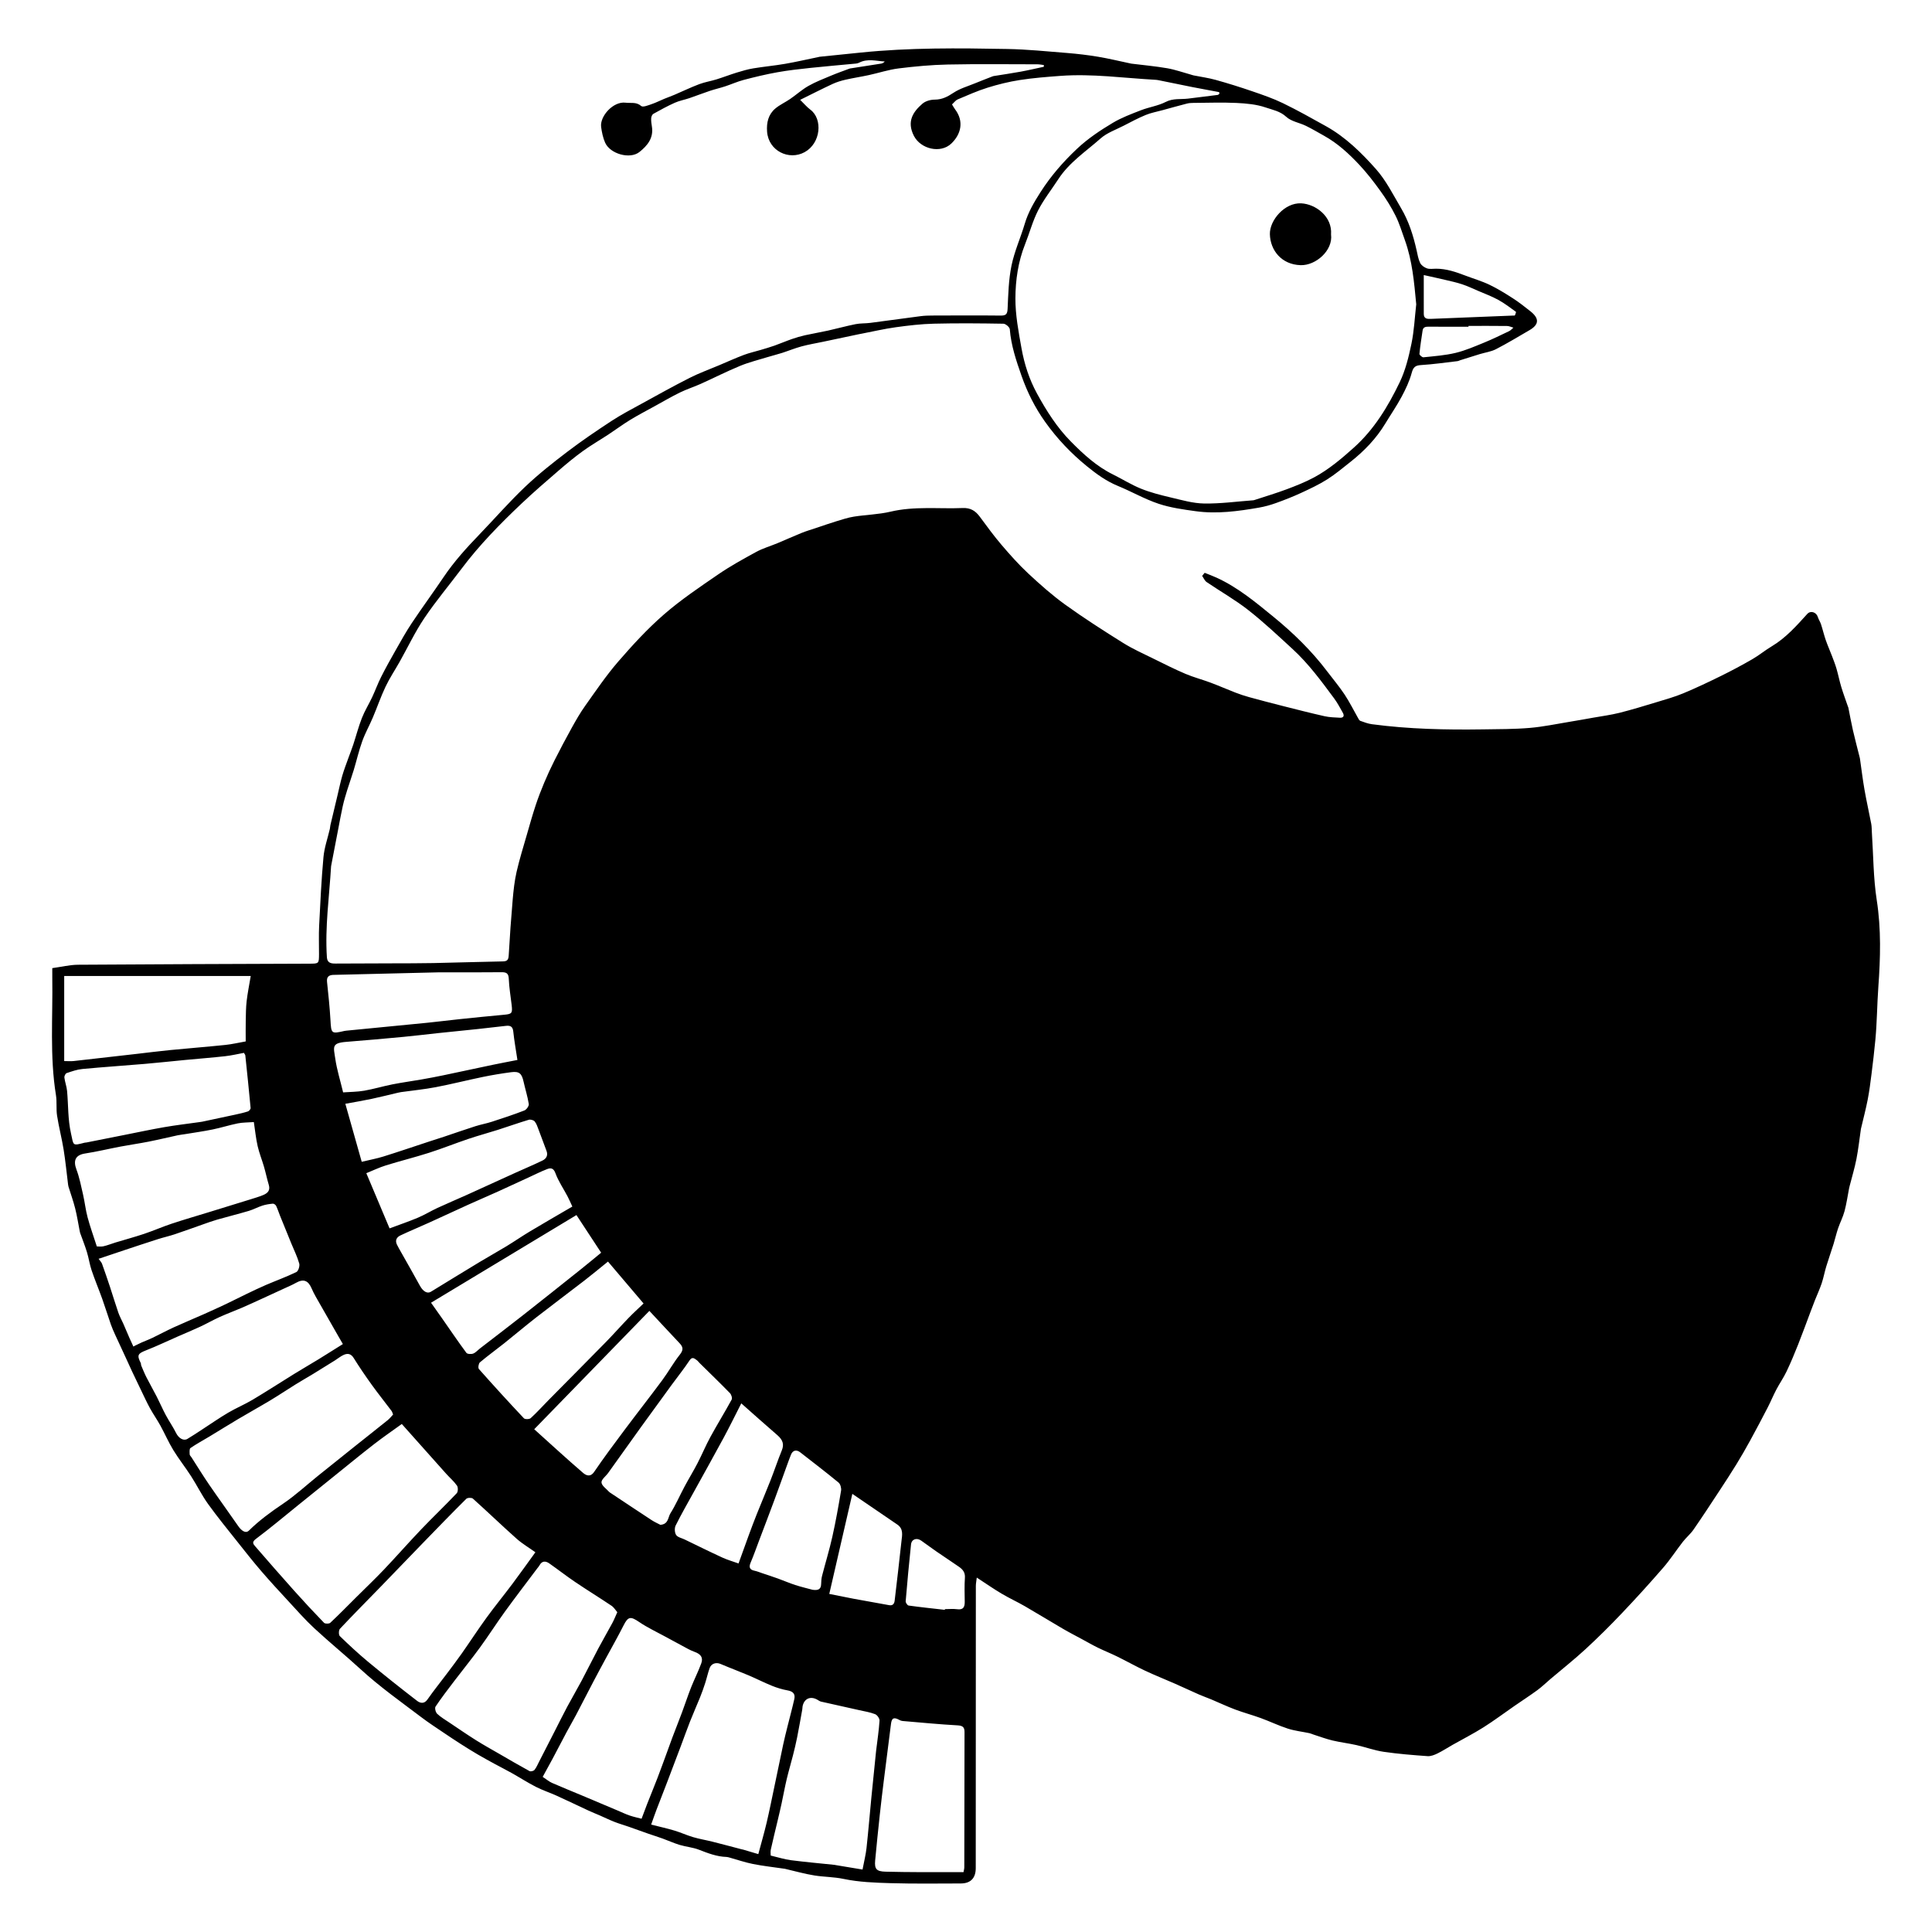 <?xml version="1.0" encoding="utf-8"?>
<!-- Generator: Adobe Illustrator 16.0.0, SVG Export Plug-In . SVG Version: 6.00 Build 0)  -->
<!DOCTYPE svg PUBLIC "-//W3C//DTD SVG 1.1//EN" "http://www.w3.org/Graphics/SVG/1.1/DTD/svg11.dtd">
<svg version="1.1" id="Layer_1" xmlns="http://www.w3.org/2000/svg" xmlns:xlink="http://www.w3.org/1999/xlink" x="0px" y="0px"
	 width="1000px" height="1000px" viewBox="0 0 1000 1000" enable-background="new 0 0 1000 1000" xml:space="preserve">
<g>
	<path fill-rule="evenodd" clip-rule="evenodd" d="M623.539,296.485c2.062,0.838,4.16,1.603,6.185,2.528
		c10.972,5.016,20.191,12.702,29.389,20.216c10.256,8.381,19.796,17.646,27.84,28.292c3.012,3.985,6.253,7.814,9.01,11.968
		c2.585,3.894,4.658,8.127,6.98,12.197c0.303,0.531,0.653,1.249,1.144,1.421c1.964,0.693,3.956,1.471,6.001,1.744
		c19.068,2.54,38.245,2.958,57.446,2.674c8.112-0.12,16.252-0.082,24.324-0.763c6.988-0.591,13.903-2.078,20.844-3.21
		c4-0.652,7.988-1.375,11.979-2.086c4.534-0.809,9.124-1.398,13.58-2.519c6.426-1.615,12.771-3.561,19.115-5.484
		c4.669-1.415,9.399-2.735,13.892-4.605c6.657-2.773,13.187-5.878,19.659-9.065c5.436-2.676,10.79-5.541,16.037-8.571
		c3.483-2.012,6.62-4.62,10.078-6.684c7.293-4.355,12.809-10.587,18.408-16.777c1.719-1.899,4.678-0.889,5.436,1.551
		c0.408,1.316,1.238,2.498,1.666,3.81c0.891,2.724,1.538,5.529,2.475,8.236c0.963,2.786,2.179,5.482,3.229,8.24
		c0.83,2.179,1.684,4.36,2.334,6.596c0.896,3.083,1.51,6.251,2.436,9.325c1.013,3.358,2.242,6.65,3.379,9.97
		c0.105,0.307,0.266,0.6,0.328,0.914c0.773,3.831,1.445,7.685,2.318,11.493c1.084,4.719,2.331,9.4,3.506,14.099
		c0.055,0.215,0.112,0.43,0.145,0.648c0.777,5.39,1.424,10.802,2.362,16.163c1.029,5.884,2.366,11.712,3.479,17.581
		c0.287,1.516,0.235,3.096,0.339,4.646c0.773,11.646,0.738,23.419,2.521,34.909c2.325,14.978,1.899,29.97,0.826,44.806
		c-0.661,9.149-0.688,18.332-1.544,27.46c-0.554,5.907-1.254,11.802-1.995,17.689c-0.56,4.448-1.124,8.908-1.982,13.305
		c-0.973,4.978-2.276,9.89-3.436,14.831c-0.025,0.108-0.058,0.215-0.074,0.324c-0.756,5.193-1.314,10.424-2.321,15.566
		c-0.921,4.704-2.326,9.313-3.516,13.965c-0.109,0.43-0.216,0.86-0.3,1.295c-0.765,3.922-1.316,7.9-2.35,11.75
		c-0.818,3.048-2.321,5.904-3.343,8.906c-0.904,2.657-1.504,5.416-2.344,8.097c-1.209,3.866-2.578,7.684-3.756,11.56
		c-0.876,2.884-1.41,5.877-2.366,8.731c-1.002,2.987-2.342,5.86-3.506,8.794c-0.792,1.995-1.543,4.006-2.301,6.014
		c-2.132,5.648-4.179,11.329-6.409,16.938c-1.864,4.685-3.801,9.351-5.972,13.897c-1.544,3.235-3.624,6.21-5.298,9.39
		c-1.594,3.029-2.889,6.216-4.462,9.258c-2.966,5.737-5.979,11.449-9.082,17.113c-2.271,4.147-4.63,8.253-7.104,12.283
		c-2.833,4.615-5.797,9.152-8.772,13.679c-4.439,6.751-8.857,13.519-13.458,20.159c-1.572,2.271-3.79,4.085-5.498,6.276
		c-3.46,4.437-6.521,9.206-10.199,13.447c-6.933,7.996-14.056,15.839-21.347,23.511c-6.068,6.387-12.33,12.613-18.807,18.585
		c-5.849,5.392-12.109,10.337-18.182,15.488c-2.266,1.922-4.399,4.02-6.789,5.771c-3.876,2.842-7.923,5.448-11.878,8.184
		c-5.34,3.693-10.538,7.607-16.024,11.067c-5.151,3.249-10.604,6.021-15.911,9.023c-2.623,1.484-5.15,3.155-7.853,4.473
		c-1.582,0.771-3.459,1.522-5.142,1.401c-7.58-0.544-15.177-1.143-22.69-2.242c-4.776-0.699-9.396-2.415-14.129-3.479
		c-4.108-0.924-8.315-1.417-12.409-2.391c-3.31-0.787-6.518-2.002-9.768-3.037c-0.728-0.232-1.426-0.586-2.167-0.742
		c-3.724-0.784-7.561-1.197-11.161-2.354c-4.736-1.521-9.252-3.72-13.935-5.43c-4.404-1.608-8.956-2.818-13.345-4.465
		c-4.182-1.569-8.229-3.494-12.351-5.225c-2.081-0.874-4.227-1.6-6.293-2.509c-4.216-1.853-8.382-3.82-12.598-5.675
		c-5.093-2.24-10.275-4.285-15.308-6.649c-4.872-2.291-9.575-4.939-14.406-7.317c-3.314-1.631-6.76-2.996-10.08-4.616
		c-2.752-1.344-5.41-2.882-8.106-4.341c-3.354-1.816-6.752-3.557-10.044-5.478c-6.572-3.834-13.049-7.835-19.638-11.639
		c-3.958-2.286-8.139-4.189-12.065-6.523c-4.182-2.485-8.182-5.274-12.841-8.31c-0.212,1.846-0.479,3.084-0.479,4.322
		c-0.032,48.69-0.041,97.381-0.052,146.07c-0.001,5.124-2.625,7.918-7.741,7.932c-12.116,0.03-24.24,0.195-36.347-0.156
		c-8.14-0.237-16.41-0.536-24.328-2.199c-5.049-1.061-10.051-0.989-15.013-1.775c-5.192-0.822-10.283-2.293-15.42-3.478
		c-0.215-0.05-0.44-0.054-0.66-0.085c-5.261-0.771-10.562-1.346-15.771-2.379c-4.1-0.813-8.084-2.197-12.122-3.317
		c-0.53-0.147-1.074-0.318-1.615-0.336c-5.034-0.157-9.599-1.93-14.226-3.731c-3.176-1.235-6.709-1.511-9.998-2.499
		c-2.996-0.901-5.865-2.223-8.815-3.289c-2.489-0.899-5.023-1.676-7.523-2.548c-3.343-1.168-6.666-2.393-10.009-3.56
		c-2.438-0.85-4.932-1.551-7.332-2.492c-2.611-1.023-5.141-2.258-7.713-3.382c-1.954-0.854-3.941-1.63-5.875-2.526
		c-5.479-2.539-10.913-5.176-16.413-7.668c-3.538-1.604-7.269-2.811-10.721-4.573c-4.251-2.171-8.28-4.772-12.446-7.115
		c-2.924-1.645-5.93-3.145-8.877-4.751c-2.951-1.606-5.903-3.215-8.801-4.913c-2.893-1.695-5.742-3.466-8.566-5.271
		c-3.086-1.973-6.144-3.993-9.175-6.048c-3.786-2.567-7.636-5.056-11.278-7.816c-10.686-8.095-21.645-15.835-31.562-24.925
		c-7.876-7.22-16.168-13.986-24.008-21.242c-4.746-4.393-9.029-9.291-13.43-14.046c-4.758-5.142-9.51-10.295-14.078-15.603
		c-4.156-4.831-8.109-9.842-12.069-14.839c-5.218-6.585-10.554-13.09-15.454-19.906c-3.244-4.514-5.699-9.587-8.717-14.275
		c-2.963-4.604-6.387-8.916-9.242-13.582c-2.484-4.061-4.379-8.478-6.68-12.657c-1.686-3.062-3.709-5.94-5.395-9.004
		c-1.627-2.957-3.027-6.039-4.5-9.079c-1.631-3.364-3.246-6.735-4.841-10.116c-1.067-2.264-2.075-4.554-3.125-6.825
		c-1.864-4.035-3.759-8.057-5.601-12.102c-0.785-1.725-1.561-3.463-2.183-5.251c-1.526-4.385-2.887-8.828-4.45-13.198
		c-1.774-4.959-3.825-9.822-5.51-14.81c-1.033-3.061-1.47-6.317-2.418-9.412c-1.025-3.353-2.337-6.617-3.515-9.924
		c-0.11-0.311-0.164-0.642-0.228-0.967c-0.768-3.911-1.369-7.863-2.344-11.722c-0.961-3.812-2.302-7.529-3.468-11.291
		c-0.099-0.316-0.151-0.649-0.192-0.978c-0.76-6.068-1.346-12.163-2.319-18.195c-0.948-5.88-2.481-11.666-3.392-17.551
		c-0.539-3.489-0.012-7.146-0.577-10.629c-3.274-20.166-1.577-40.468-1.899-60.713c-0.023-1.435-0.004-2.869-0.004-5.024
		c4.596-0.629,8.99-1.724,13.393-1.756c39.908-0.289,79.816-0.393,119.725-0.552c4.909-0.02,4.92-0.026,4.942-5.013
		c0.022-4.891-0.181-9.793,0.067-14.672c0.598-11.826,1.158-23.664,2.235-35.451c0.451-4.936,2.177-9.753,3.306-14.629
		c0.148-0.645,0.143-1.326,0.294-1.971c1.217-5.162,2.452-10.32,3.687-15.479c0.804-3.36,1.494-6.754,2.453-10.069
		c0.892-3.076,2.059-6.072,3.132-9.093c0.829-2.334,1.77-4.63,2.544-6.983c1.51-4.583,2.711-9.284,4.47-13.767
		c1.464-3.73,3.618-7.183,5.331-10.822c1.615-3.436,2.9-7.033,4.607-10.419c2.356-4.672,4.906-9.251,7.496-13.799
		c2.714-4.769,5.373-9.589,8.414-14.146c5.377-8.056,11.121-15.867,16.535-23.898c5.396-8.003,11.842-15.082,18.507-22.005
		c7.87-8.176,15.35-16.755,23.562-24.567c6.861-6.527,14.35-12.442,21.898-18.186c7.398-5.63,15.117-10.862,22.898-15.959
		c4.979-3.261,10.289-6.028,15.518-8.897c8.254-4.531,16.482-9.122,24.882-13.373c4.934-2.497,10.174-4.389,15.278-6.548
		c4.249-1.796,8.457-3.704,12.77-5.336c2.826-1.069,5.811-1.718,8.715-2.585c2.385-0.712,4.782-1.395,7.126-2.226
		c3.038-1.078,6.003-2.362,9.046-3.42c2.237-0.778,4.525-1.45,6.836-1.966c3.925-0.876,7.9-1.522,11.826-2.395
		c4.771-1.061,9.488-2.381,14.279-3.338c2.475-0.494,5.07-0.334,7.587-0.659c8.71-1.124,17.407-2.36,26.118-3.483
		c1.978-0.255,3.989-0.314,5.986-0.321c11.783-0.037,23.566-0.108,35.349,0.018c2.692,0.028,3.529-0.612,3.66-3.473
		c0.344-7.496,0.516-15.106,2.021-22.412c1.521-7.388,4.723-14.416,6.88-21.692c1.772-5.978,4.846-11.18,8.17-16.374
		c5.311-8.293,11.664-15.593,18.819-22.339c5.624-5.302,11.98-9.525,18.513-13.436c4.569-2.736,9.679-4.631,14.675-6.572
		c4.177-1.623,8.809-2.247,12.745-4.272c3.854-1.982,7.719-1.266,11.581-1.727c5.13-0.614,10.258-1.246,15.38-1.917
		c0.341-0.044,0.631-0.488,0.902-0.712c-0.135-0.373-0.178-0.733-0.286-0.754c-4.588-0.879-9.191-1.688-13.774-2.591
		c-5.846-1.15-11.677-2.377-17.517-3.561c-0.542-0.11-1.098-0.178-1.65-0.208c-16.351-0.899-32.648-3.237-49.077-2.027
		c-7.031,0.518-14.084,1.069-21.044,2.147c-5.655,0.876-11.276,2.265-16.744,3.97c-5.27,1.644-10.348,3.925-15.449,6.072
		c-1.009,0.424-1.739,1.507-2.919,2.577c0.45,0.731,0.929,1.68,1.561,2.512c4.771,6.269,3.09,12.968-1.927,17.756
		c-5.539,5.29-15.832,2.895-19.369-4.003c-3.812-7.432-0.417-12.459,4.453-16.655c1.572-1.355,4.182-2.077,6.319-2.081
		c3.833-0.007,6.674-1.521,9.774-3.575c3.339-2.211,7.395-3.35,11.159-4.903c2.922-1.205,5.879-2.327,8.821-3.484
		c0.203-0.08,0.405-0.179,0.618-0.214c4.716-0.764,9.448-1.441,14.146-2.302c4.016-0.736,7.994-1.681,11.988-2.534
		c-0.009-0.299-0.018-0.598-0.026-0.897c-1.111-0.13-2.223-0.373-3.334-0.374c-15.451-0.012-30.907-0.212-46.353,0.109
		c-8.489,0.176-16.995,0.968-25.429,2.011c-5.209,0.645-10.283,2.343-15.441,3.462c-4.021,0.872-8.102,1.481-12.111,2.398
		c-2.281,0.522-4.572,1.218-6.688,2.202c-5.404,2.513-10.712,5.231-16.758,8.211c2.061,2.008,3.507,3.765,5.279,5.082
		c6.488,4.823,5.49,17.379-2.999,22.013c-8.079,4.411-18.657-0.664-19.403-10.615c-0.348-4.659,0.625-8.905,4.252-11.976
		c2.314-1.96,5.197-3.232,7.721-4.968c3.191-2.195,6.103-4.851,9.451-6.75c3.721-2.109,7.769-3.661,11.729-5.324
		c3.13-1.314,6.341-2.433,9.521-3.625c0.307-0.115,0.65-0.136,0.979-0.187c5.139-0.798,10.279-1.58,15.412-2.409
		c0.659-0.106,1.277-0.458,1.846-1.089c-4.449-0.25-8.883-1.61-13.193,0.581c-0.482,0.246-1.035,0.432-1.572,0.483
		c-7.88,0.757-15.771,1.409-23.643,2.248c-5.758,0.613-11.528,1.249-17.223,2.27c-5.826,1.045-11.6,2.439-17.33,3.938
		c-3.283,0.858-6.414,2.286-9.651,3.347c-2.634,0.864-5.351,1.479-7.98,2.356c-3.53,1.178-6.995,2.547-10.52,3.746
		c-2.506,0.853-5.172,1.314-7.57,2.39c-3.794,1.7-7.458,3.704-11.089,5.737c-0.622,0.349-1.084,1.468-1.127,2.258
		c-0.078,1.425,0.133,2.885,0.369,4.306c0.986,5.955-2.381,9.96-6.481,13.206c-4.902,3.881-15.161,0.97-17.735-4.874
		c-1.109-2.519-1.688-5.351-2.057-8.101c-0.743-5.539,6.257-13.382,12.65-12.569c2.731,0.348,5.529-0.525,8.107,1.729
		c0.854,0.748,3.557-0.366,5.307-0.953c2.26-0.759,4.402-1.864,6.612-2.779c1.762-0.729,3.569-1.352,5.322-2.101
		c4.259-1.821,8.44-3.843,12.769-5.48c2.881-1.09,5.988-1.566,8.943-2.481c3.543-1.098,7.007-2.452,10.553-3.54
		c2.791-0.856,5.621-1.683,8.493-2.159c5.46-0.905,10.989-1.402,16.442-2.343c5.667-0.978,11.277-2.28,16.913-3.442
		c0.323-0.066,0.639-0.183,0.964-0.216c7.109-0.731,14.219-1.451,21.327-2.179c25.214-2.583,50.508-2.321,75.788-1.852
		c10.366,0.192,20.722,1.239,31.068,2.075c5.351,0.433,10.7,1.065,15.993,1.951c5.556,0.93,11.044,2.271,16.562,3.432
		c0.217,0.046,0.433,0.105,0.652,0.132c6.173,0.77,12.384,1.32,18.507,2.378c4.1,0.708,8.075,2.136,12.105,3.246
		c0.529,0.146,1.045,0.354,1.58,0.462c3.83,0.771,7.729,1.287,11.481,2.334c6.354,1.774,12.663,3.743,18.902,5.887
		c5.375,1.846,10.796,3.703,15.894,6.177c7.563,3.671,14.908,7.806,22.258,11.901c10.124,5.64,18.352,13.729,25.89,22.234
		c5.253,5.925,8.902,13.316,12.983,20.221c3.986,6.743,6.317,14.17,8.027,21.795c0.497,2.217,0.854,4.544,1.839,6.544
		c0.605,1.231,2.15,2.305,3.508,2.778c1.396,0.487,3.076,0.187,4.633,0.179c5.437-0.027,10.444,1.731,15.429,3.63
		c4.104,1.564,8.36,2.794,12.306,4.684c4.197,2.01,8.194,4.485,12.114,7.012c3.159,2.036,6.131,4.377,9.08,6.716
		c4.69,3.721,4.512,6.872-0.499,9.782c-5.742,3.335-11.428,6.787-17.323,9.826c-2.556,1.316-5.584,1.702-8.385,2.555
		c-3.41,1.039-6.809,2.122-10.21,3.192c-0.423,0.133-0.823,0.389-1.253,0.439c-6.32,0.729-12.63,1.658-18.973,2.043
		c-3.001,0.182-4.013,1.121-4.81,4.056c-1.154,4.257-3.096,8.37-5.191,12.282c-2.57,4.796-5.676,9.304-8.497,13.968
		c-4.665,7.715-10.807,14.092-17.823,19.656c-4.014,3.183-7.961,6.51-12.277,9.234c-4.266,2.693-8.89,4.859-13.482,6.981
		c-4.204,1.942-8.532,3.641-12.893,5.208c-2.875,1.033-5.861,1.874-8.869,2.397c-10.827,1.882-21.732,3.366-32.72,1.859
		c-6.513-0.893-13.15-1.808-19.34-3.883c-7.206-2.417-13.906-6.301-20.97-9.199c-5.985-2.457-11.038-6.117-16.016-10.164
		c-8.299-6.747-15.513-14.35-21.721-23.081c-5.247-7.379-9.181-15.273-12.163-23.771c-2.758-7.862-5.403-15.694-6.067-24.098
		c-0.085-1.075-2.143-2.833-3.311-2.853c-12.001-0.201-24.012-0.314-36.009-0.014c-6.609,0.166-13.229,0.944-19.787,1.855
		c-5.939,0.825-11.803,2.207-17.699,3.343c-0.437,0.084-0.875,0.156-1.31,0.248c-6.175,1.304-12.349,2.61-18.523,3.913
		c-3.726,0.786-7.495,1.405-11.164,2.399c-3.425,0.927-6.726,2.297-10.11,3.383c-2.477,0.793-5.014,1.397-7.499,2.163
		c-4.751,1.461-9.618,2.655-14.196,4.544c-6.904,2.849-13.578,6.252-20.396,9.314c-3.536,1.588-7.265,2.763-10.74,4.465
		c-4.402,2.154-8.644,4.64-12.941,7.007c-4.284,2.36-8.634,4.619-12.805,7.167c-3.883,2.372-7.541,5.104-11.347,7.606
		c-4.357,2.864-8.897,5.468-13.118,8.517c-4.288,3.098-8.377,6.49-12.385,9.949c-6.544,5.649-13.106,11.293-19.381,17.234
		c-11.115,10.523-21.829,21.437-31.05,33.722c-6.411,8.543-13.31,16.749-19.27,25.592c-4.798,7.118-8.494,14.977-12.716,22.486
		c-2.434,4.327-5.215,8.48-7.34,12.95c-2.484,5.223-4.357,10.732-6.621,16.063c-1.742,4.104-3.955,8.026-5.455,12.209
		c-1.754,4.887-2.912,9.983-4.42,14.961c-1.057,3.495-2.312,6.929-3.392,10.417c-0.833,2.692-1.644,5.402-2.261,8.148
		c-0.862,3.836-1.542,7.711-2.289,11.572c-1.203,6.221-2.396,12.444-3.594,18.667c-0.062,0.325-0.156,0.649-0.176,0.978
		c-0.921,15.699-3.202,31.336-2.162,47.126c0.191,2.897,2.164,3.211,4.451,3.199c9.782-0.049,19.564-0.067,29.348-0.109
		c7.114-0.031,14.23,0,21.344-0.144c11.979-0.241,23.955-0.652,35.936-0.863c2.371-0.041,2.904-0.938,3.031-3.17
		c0.549-9.61,1.223-19.217,2.057-28.807c0.418-4.818,0.941-9.676,2.015-14.38c1.489-6.532,3.511-12.946,5.36-19.394
		c1.438-5.008,2.854-10.026,4.484-14.972c1.309-3.97,2.817-7.882,4.436-11.736c1.643-3.909,3.417-7.772,5.332-11.554
		c2.877-5.677,5.839-11.314,8.932-16.876c2.172-3.908,4.402-7.82,6.994-11.454c5.504-7.722,10.832-15.633,17.022-22.783
		c7.416-8.566,15.149-17.002,23.68-24.42c8.767-7.622,18.504-14.174,28.114-20.76c6.293-4.314,13.021-8.029,19.738-11.673
		c3.471-1.883,7.358-2.991,11.027-4.519c4.168-1.735,8.275-3.617,12.463-5.3c2.503-1.007,5.108-1.761,7.671-2.619
		c3.396-1.137,6.774-2.332,10.2-3.374c3.02-0.919,6.053-1.935,9.155-2.424c6.29-0.99,12.761-1.106,18.926-2.563
		c12.411-2.935,24.931-1.377,37.397-1.889c4.047-0.166,6.597,1.464,8.836,4.499c3.635,4.924,7.245,9.886,11.214,14.535
		c4.388,5.142,8.904,10.23,13.842,14.83c6.123,5.705,12.431,11.311,19.211,16.191c9.718,6.995,19.827,13.469,29.987,19.819
		c5.019,3.136,10.493,5.556,15.816,8.189c5.423,2.682,10.835,5.408,16.396,7.772c4.184,1.778,8.632,2.922,12.898,4.517
		c4.337,1.62,8.576,3.496,12.896,5.162c2.325,0.897,4.699,1.697,7.102,2.357c5.782,1.588,11.583,3.108,17.396,4.579
		c7.21,1.826,14.417,3.672,21.672,5.304c2.58,0.58,5.291,0.639,7.951,0.787c1.931,0.108,2.393-1.012,1.519-2.57
		c-1.423-2.536-2.79-5.136-4.515-7.461c-6.618-8.921-13.2-17.906-21.422-25.457c-7.525-6.912-14.981-13.954-23.01-20.247
		c-6.797-5.328-14.4-9.621-21.561-14.5c-1.019-0.694-1.549-2.106-2.306-3.187C622.673,297.547,623.105,297.016,623.539,296.485z
		 M733.041,157.517c-1.07-11.397-2.03-22.54-5.864-33.189c-1.53-4.248-2.823-8.627-4.826-12.646
		c-2.201-4.419-4.86-8.661-7.747-12.673c-3.455-4.801-7.096-9.527-11.139-13.831c-5.372-5.717-11.17-11.045-18.121-14.901
		c-3.13-1.736-6.204-3.587-9.419-5.149c-3.37-1.638-7.558-2.257-10.154-4.657c-3.19-2.95-7.098-3.618-10.652-4.839
		c-4.756-1.634-10.031-2.107-15.118-2.348c-7.428-0.352-14.885-0.068-22.33-0.021c-1.103,0.007-2.238,0.071-3.298,0.344
		c-4.268,1.1-8.513,2.288-12.764,3.453c-2.885,0.791-5.877,1.327-8.621,2.46c-3.888,1.606-7.622,3.601-11.366,5.536
		c-4.061,2.098-8.638,3.665-11.968,6.616c-7.578,6.719-16.244,12.379-21.903,21.114c-3.479,5.369-7.521,10.438-10.417,16.1
		c-2.831,5.537-4.431,11.694-6.747,17.508c-3.593,9.019-4.976,18.571-5.013,28.047c-0.034,8.601,1.62,17.269,3.148,25.797
		c1.462,8.161,3.962,16.003,8.018,23.44c4.894,8.974,10.347,17.558,17.459,24.77c6.472,6.563,13.343,12.916,21.811,17.097
		c4.89,2.416,9.547,5.371,14.585,7.4c4.908,1.978,10.115,3.3,15.285,4.515c5.735,1.349,11.562,3.065,17.373,3.157
		c8.468,0.132,16.955-1.042,25.434-1.671c0.327-0.024,0.65-0.148,0.967-0.251c5.438-1.792,10.937-3.425,16.294-5.433
		c4.797-1.797,9.605-3.697,14.111-6.108c7.657-4.096,14.269-9.713,20.715-15.488c10.499-9.404,17.652-21.277,23.67-33.733
		c2.996-6.204,4.692-13.168,6.106-19.969C731.954,171.202,732.27,164.215,733.041,157.517z M319.514,834.473
		c-0.872-0.997-1.717-2.478-2.984-3.329c-6.203-4.171-12.58-8.083-18.775-12.265c-4.577-3.09-8.934-6.503-13.458-9.672
		c-1.934-1.354-3.796-1.356-5.083,1.055c-0.303,0.569-0.773,1.049-1.166,1.571c-5.559,7.415-11.207,14.764-16.646,22.266
		c-4.436,6.118-8.498,12.507-12.949,18.613c-4.307,5.911-8.926,11.594-13.354,17.417c-3.302,4.341-6.632,8.67-9.659,13.199
		c-0.51,0.766,0.035,2.974,0.834,3.727c1.902,1.792,4.229,3.142,6.421,4.614c4.569,3.068,9.105,6.191,13.765,9.12
		c3.966,2.493,8.079,4.755,12.137,7.103c5.143,2.977,10.266,5.991,15.484,8.83c0.603,0.328,2.127-0.063,2.582-0.634
		c1.026-1.283,1.67-2.877,2.433-4.362c2.679-5.212,5.347-10.431,8.015-15.648c2.166-4.236,4.266-8.509,6.508-12.705
		c2.393-4.479,4.984-8.854,7.368-13.338c2.943-5.537,5.708-11.168,8.648-16.705c2.373-4.469,4.925-8.842,7.33-13.293
		C317.814,838.457,318.469,836.771,319.514,834.473z M207.971,737.057c-4.836,3.5-9.698,6.824-14.342,10.429
		c-6.887,5.345-13.621,10.884-20.412,16.349c-6.235,5.017-12.461,10.046-18.691,15.069c-7.34,5.919-14.557,12.003-22.097,17.656
		c-2.245,1.683-1.323,2.678-0.259,3.903c6.684,7.703,13.383,15.396,20.184,22.995c5.014,5.603,10.139,11.11,15.373,16.507
		c0.544,0.562,2.615,0.564,3.21,0.007c4.558-4.271,8.923-8.746,13.353-13.152c4.812-4.786,9.742-9.459,14.416-14.376
		c6.504-6.839,12.723-13.949,19.241-20.773c6.058-6.343,12.415-12.398,18.45-18.762c0.708-0.746,0.77-3.034,0.15-3.926
		c-1.574-2.261-3.748-4.096-5.604-6.169C223.34,754.319,215.766,745.802,207.971,737.057z M277.119,803.445
		c-3.253-2.32-6.756-4.378-9.734-7.027c-7.641-6.801-15.006-13.907-22.619-20.739c-0.64-0.574-2.799-0.507-3.416,0.105
		c-7.52,7.473-14.897,15.087-22.281,22.696c-7.347,7.57-14.642,15.191-21.99,22.762c-7.052,7.266-14.195,14.444-21.13,21.82
		c-0.667,0.71-0.712,3.143-0.067,3.767c4.779,4.631,9.663,9.178,14.787,13.423c8.277,6.859,16.7,13.55,25.22,20.106
		c1.511,1.163,3.646,1.758,5.357-0.696c3.129-4.486,6.573-8.751,9.859-13.129c2.632-3.507,5.298-6.991,7.817-10.576
		c4.332-6.166,8.438-12.492,12.866-18.584c4.317-5.939,8.979-11.63,13.386-17.508C269.111,814.61,272.906,809.248,277.119,803.445z
		 M280.894,919.704c2.163,1.42,3.403,2.499,4.841,3.129c5.184,2.271,10.438,4.379,15.656,6.57c6.154,2.585,12.3,5.192,18.45,7.788
		c2.041,0.861,4.045,1.835,6.139,2.542c2.134,0.722,4.357,1.179,6.097,1.635c1.211-3.212,2.053-5.532,2.958-7.829
		c1.728-4.386,3.536-8.741,5.226-13.143c1.7-4.423,3.303-8.884,4.939-13.331c0.93-2.529,1.811-5.077,2.766-7.597
		c1.68-4.437,3.437-8.844,5.094-13.288c1.579-4.233,2.972-8.537,4.631-12.737c1.654-4.185,3.711-8.213,5.262-12.432
		c1.139-3.1-0.252-4.878-3.49-6.027c-2.236-0.794-4.312-2.056-6.426-3.171c-2.982-1.571-5.94-3.188-8.896-4.809
		c-4.434-2.431-9.066-4.571-13.227-7.406c-4.548-3.1-5.804-2.966-8.192,1.779c-2.825,5.614-5.954,11.075-8.94,16.609
		c-2.214,4.104-4.439,8.202-6.605,12.331c-3.025,5.769-5.973,11.576-9.008,17.341c-1.584,3.009-3.314,5.94-4.918,8.941
		c-2.467,4.617-4.861,9.273-7.324,13.894C284.259,913.619,282.531,916.711,280.894,919.704z M203.469,732.15
		c-0.366-0.864-0.488-1.44-0.81-1.865c-3.421-4.536-6.975-8.978-10.291-13.588c-3.25-4.518-6.39-9.127-9.335-13.848
		c-1.373-2.203-3.086-2.454-5.059-1.601c-1.632,0.706-3.039,1.921-4.568,2.876c-3.767,2.351-7.533,4.703-11.324,7.015
		c-2.959,1.805-5.984,3.505-8.93,5.333c-4.396,2.73-8.698,5.618-13.133,8.284c-5.535,3.327-11.19,6.453-16.746,9.747
		c-4.941,2.93-9.809,5.985-14.727,8.953c-3.329,2.01-6.771,3.85-9.968,6.047c-0.614,0.422-0.446,2.162-0.399,3.284
		c0.021,0.528,0.613,1.033,0.945,1.548c3.062,4.755,6.018,9.583,9.214,14.246c4.903,7.154,10.021,14.162,14.95,21.3
		c1.868,2.705,4.012,3.862,5.489,2.404c5.393-5.321,11.431-9.732,17.724-13.964c6.39-4.299,12.095-9.612,18.118-14.459
		c6.491-5.223,12.997-10.429,19.51-15.625c5.518-4.402,11.072-8.757,16.564-13.188C201.748,734.199,202.587,733.084,203.469,732.15z
		 M392.502,959.688c1.635-6.126,3.105-11.153,4.304-16.243c1.452-6.17,2.688-12.391,3.993-18.593
		c1.535-7.296,3.018-14.603,4.578-21.893c0.662-3.099,1.441-6.172,2.204-9.248c1.179-4.758,2.479-9.487,3.552-14.269
		c0.605-2.697-0.729-4.004-3.479-4.494c-2.744-0.489-5.471-1.325-8.061-2.369c-4.105-1.657-8.057-3.694-12.135-5.424
		c-4.804-2.037-9.703-3.848-14.5-5.896c-2.305-0.984-4.818-0.239-5.682,2.208c-0.898,2.544-1.469,5.201-2.299,7.771
		c-0.797,2.47-1.671,4.92-2.64,7.327c-1.676,4.167-3.519,8.267-5.166,12.443c-1.707,4.33-3.25,8.724-4.892,13.079
		c-2.35,6.232-4.709,12.462-7.088,18.684c-1.779,4.649-3.618,9.275-5.387,13.929c-0.971,2.554-1.852,5.142-2.77,7.706
		c4.554,1.154,8.354,1.984,12.07,3.101c3.266,0.981,6.392,2.436,9.662,3.396c3.287,0.965,6.69,1.521,10.017,2.357
		c5.003,1.257,9.983,2.601,14.975,3.904c0.319,0.083,0.651,0.119,0.968,0.213C387.266,958.128,389.801,958.885,392.502,959.688z
		 M177.476,695.682c-0.642-1.102-1.441-2.459-2.224-3.825c-3.152-5.502-6.32-10.996-9.439-16.518
		c-1.582-2.8-3.286-5.561-4.549-8.506c-1.745-4.072-4.195-5.024-8.043-2.85c-1.93,1.092-3.995,1.948-6.012,2.883
		c-4.006,1.856-8.016,3.705-12.033,5.537c-3.404,1.554-6.801,3.127-10.24,4.604c-3.729,1.602-7.547,2.998-11.24,4.673
		c-3.449,1.564-6.747,3.459-10.182,5.058c-3.795,1.768-7.672,3.355-11.507,5.037c-5.472,2.399-10.868,4.987-16.425,7.166
		c-4.279,1.679-4.791,2.48-2.73,6.562c0.189,0.377,0.075,0.9,0.242,1.296c0.854,2.013,1.664,4.05,2.655,5.994
		c1.733,3.402,3.636,6.719,5.376,10.117c1.615,3.155,3.016,6.423,4.686,9.547c1.682,3.144,3.752,6.087,5.331,9.276
		c1.312,2.648,3.813,4.25,5.862,3.039c2.564-1.516,5.034-3.195,7.537-4.817c4.509-2.923,8.921-6.009,13.545-8.737
		c4.117-2.43,8.58-4.277,12.687-6.725c7.272-4.334,14.373-8.954,21.577-13.403c4.086-2.524,8.253-4.917,12.35-7.425
		C168.688,701.224,172.633,698.712,177.476,695.682z M69.043,696.977c0.312-0.173,0.625-0.346,0.938-0.519
		c1.115-0.536,2.217-1.104,3.349-1.601c1.847-0.812,3.749-1.505,5.565-2.378c3.725-1.791,7.363-3.767,11.12-5.485
		c5.06-2.316,10.21-4.434,15.298-6.691c3.93-1.743,7.842-3.53,11.727-5.369c3.542-1.678,7.024-3.479,10.558-5.175
		c3.317-1.592,6.632-3.202,10.012-4.651c5.261-2.254,10.662-4.203,15.796-6.707c1.021-0.499,1.843-3.122,1.48-4.405
		c-0.995-3.535-2.674-6.878-4.071-10.3c-1.966-4.812-3.931-9.625-5.877-14.445c-0.683-1.692-1.218-3.452-2.011-5.09
		c-0.266-0.551-1.152-1.195-1.697-1.146c-1.838,0.168-3.707,0.456-5.46,1.019c-2.368,0.762-4.585,2.008-6.965,2.714
		c-5.429,1.607-10.929,2.969-16.374,4.521c-2.488,0.709-4.922,1.611-7.366,2.465c-4.874,1.7-9.718,3.488-14.614,5.121
		c-2.891,0.963-5.88,1.621-8.783,2.548c-5.859,1.869-11.693,3.819-17.531,5.755c-4.282,1.42-8.554,2.871-13.11,4.402
		c0.832,1.172,1.497,1.789,1.771,2.548c1.431,3.963,2.796,7.949,4.119,11.949c1.472,4.449,2.804,8.945,4.336,13.372
		c0.677,1.955,1.722,3.781,2.56,5.684c1.1,2.5,2.145,5.023,3.239,7.526C67.688,694.097,68.377,695.531,69.043,696.977z
		 M50.111,645.135c0.68,0,2.099,0.235,3.402-0.054c2.097-0.466,4.107-1.309,6.172-1.935c4.971-1.508,9.993-2.856,14.915-4.508
		c4.794-1.607,9.44-3.656,14.239-5.25c6.439-2.139,12.963-4.024,19.449-6.021c7.133-2.196,14.268-4.383,21.393-6.599
		c2.17-0.675,4.357-1.322,6.457-2.179c2.273-0.93,3.877-2.328,3.004-5.238c-0.931-3.102-1.578-6.288-2.483-9.398
		c-1.05-3.608-2.485-7.121-3.313-10.775c-0.901-3.979-1.299-8.071-1.96-12.396c-3.237,0.239-5.812,0.172-8.272,0.669
		c-4.373,0.883-8.646,2.254-13.018,3.151c-4.717,0.967-9.496,1.629-14.249,2.416c-1.313,0.217-2.644,0.34-3.942,0.618
		c-5.002,1.077-9.978,2.287-14.996,3.278c-4.838,0.956-9.729,1.642-14.575,2.559c-6.096,1.152-12.138,2.629-18.263,3.569
		c-4.878,0.748-6.307,3.474-4.525,8.235c1.569,4.192,2.445,8.66,3.446,13.046c0.892,3.905,1.312,7.928,2.348,11.788
		C46.634,634.938,48.346,639.649,50.111,645.135z M129.779,505.182c-32.877,0-64.692,0-96.55,0c0,14.849,0,29.337,0,44.026
		c1.89,0,3.44,0.144,4.957-0.023c10.855-1.195,21.704-2.452,32.554-3.693c5.699-0.652,11.391-1.392,17.1-1.951
		c9.577-0.938,19.173-1.688,28.744-2.677c3.477-0.359,6.906-1.175,10.596-1.824c0-3.727-0.057-7.156,0.016-10.584
		c0.072-3.438,0.076-6.895,0.471-10.301C128.156,513.929,129.018,509.747,129.779,505.182z M446.448,967.672
		c0.843-4.465,1.694-7.784,2.062-11.157c0.947-8.678,1.657-17.382,2.505-26.071c0.772-7.917,1.601-15.829,2.405-23.743
		c0.034-0.331,0.076-0.662,0.116-0.992c0.61-5.035,1.378-10.061,1.708-15.114c0.07-1.098-1.19-2.905-2.258-3.329
		c-2.583-1.023-5.406-1.454-8.145-2.07c-6.623-1.488-13.256-2.929-19.871-4.442c-0.709-0.162-1.341-0.669-1.998-1.032
		c-3.529-1.959-6.74-0.515-7.549,3.417c-0.111,0.54-0.066,1.111-0.165,1.655c-0.878,4.86-1.72,9.728-2.682,14.571
		c-0.616,3.108-1.369,6.193-2.149,9.267c-1.045,4.113-2.266,8.183-3.244,12.312c-0.984,4.158-1.736,8.37-2.639,12.548
		c-0.646,2.991-1.359,5.968-2.062,8.946c-1.178,4.981-2.418,9.949-3.523,14.947c-0.244,1.105-0.035,2.312-0.035,3.057
		c3.883,0.91,7.133,1.963,10.465,2.393c7.49,0.967,15.02,1.624,22.532,2.412c0.329,0.035,0.652,0.123,0.979,0.178
		C437.4,966.17,441.9,966.917,446.448,967.672z M498.715,969.026c0.168-0.997,0.403-1.748,0.405-2.499
		c0.05-23.339,0.07-46.678,0.114-70.016c0.006-2.415-0.817-3.316-3.516-3.465c-9.558-0.527-19.094-1.464-28.635-2.272
		c-0.523-0.044-1.066-0.259-1.531-0.516c-2.871-1.588-3.986-1.083-4.38,2.021c-1.249,9.848-2.517,19.692-3.742,29.542
		c-0.708,5.695-1.396,11.396-2.009,17.102c-0.863,8.022-1.703,16.049-2.444,24.083c-0.409,4.435,0.724,5.646,5.35,5.77
		c6.11,0.163,12.224,0.21,18.335,0.242C483.982,969.057,491.303,969.026,498.715,969.026z M126.25,544.956
		c-3.029,0.556-6.307,1.353-9.631,1.724c-6.805,0.762-13.638,1.277-20.456,1.927c-7.032,0.669-14.056,1.45-21.093,2.051
		c-10.801,0.921-21.619,1.631-32.409,2.651c-2.778,0.263-5.518,1.234-8.187,2.141c-0.6,0.203-1.248,1.545-1.154,2.269
		c0.307,2.365,1.193,4.665,1.409,7.03c0.665,7.302,0.366,14.604,2.021,21.928c1.417,6.276,0.533,6.475,7.053,4.779
		c0.318-0.083,0.666-0.055,0.991-0.119c6.552-1.297,13.102-2.604,19.653-3.9c6.858-1.357,13.697-2.831,20.584-4.022
		c5.955-1.03,11.966-1.734,17.952-2.582c0.548-0.078,1.104-0.126,1.645-0.24c5.671-1.201,11.344-2.395,17.007-3.631
		c2.244-0.49,4.498-0.98,6.678-1.688c0.619-0.202,1.457-1.212,1.406-1.778c-0.838-9.106-1.801-18.201-2.749-27.297
		C126.949,545.999,126.76,545.82,126.25,544.956z M314.691,652.987c-4.438,3.579-8.268,6.78-12.217,9.828
		c-8.329,6.431-16.768,12.72-25.069,19.186c-5.572,4.339-10.956,8.92-16.481,13.321c-4.156,3.312-8.479,6.417-12.533,9.842
		c-0.696,0.588-1.033,2.853-0.514,3.438c7.635,8.619,15.402,17.123,23.298,25.505c0.565,0.601,2.838,0.545,3.519-0.078
		c3.252-2.974,6.206-6.271,9.307-9.412c9.834-9.965,19.719-19.88,29.517-29.881c4.034-4.118,7.848-8.452,11.854-12.599
		c2.458-2.544,5.092-4.918,7.739-7.457C326.635,667.055,320.674,660.033,314.691,652.987z M336.115,678.513
		c-20.083,20.642-39.727,40.83-59.604,61.261c8.738,7.862,16.858,15.342,25.222,22.537c1.506,1.294,3.767,2.527,5.838-0.521
		c5.064-7.452,10.476-14.675,15.872-21.896c6.394-8.553,12.997-16.949,19.353-25.529c3.17-4.28,5.756-9.005,9.06-13.168
		c1.839-2.319,1.876-3.852-0.039-5.874C346.684,689.898,341.617,684.412,336.115,678.513z M341.804,789.247
		c4.263-0.303,3.913-3.899,5.186-5.921c2.777-4.41,4.855-9.256,7.323-13.869c2.164-4.047,4.572-7.964,6.684-12.037
		c2.35-4.533,4.309-9.273,6.753-13.752c3.536-6.479,7.429-12.763,10.958-19.245c0.41-0.756-0.161-2.592-0.886-3.334
		c-5.126-5.257-10.411-10.358-15.642-15.513c-0.542-0.534-0.992-1.191-1.604-1.62c-1.246-0.869-2.294-1.902-3.708,0.242
		c-2.814,4.267-6.039,8.262-9.059,12.396c-5.348,7.321-10.693,14.645-15.994,22c-5.709,7.925-11.359,15.895-17.052,23.831
		c-1.2,1.673-3.567,3.39-3.429,4.906c0.158,1.724,2.514,3.256,3.939,4.848c0.271,0.302,0.66,0.499,1.006,0.728
		c6.979,4.635,13.94,9.293,20.951,13.877C338.804,787.812,340.549,788.579,341.804,789.247z M298.367,628.912
		c-25.172,15.176-49.951,30.116-75.262,45.375c2.094,2.962,3.993,5.618,5.861,8.295c4.117,5.897,8.148,11.859,12.428,17.639
		c0.497,0.673,2.494,0.778,3.51,0.393c1.339-0.509,2.385-1.777,3.574-2.696c7.432-5.741,14.909-11.423,22.293-17.224
		c10.035-7.883,20.01-15.841,29.986-23.797c3.556-2.835,7.041-5.757,10.397-8.51C306.763,641.697,302.636,635.411,298.367,628.912z
		 M296.246,624.511c-0.951-2.03-1.656-3.709-2.503-5.312c-2.094-3.969-4.696-7.74-6.227-11.91c-1.022-2.786-2.457-2.892-4.413-2.13
		c-3.3,1.286-6.475,2.895-9.698,4.375c-5.269,2.42-10.521,4.877-15.805,7.262c-5.134,2.316-10.315,4.524-15.446,6.847
		c-6.703,3.034-13.363,6.163-20.064,9.198c-4.956,2.244-9.989,4.322-14.906,6.647c-1.863,0.882-2.776,2.544-1.75,4.67
		c0.643,1.33,1.396,2.608,2.121,3.897c3.266,5.808,6.594,11.581,9.787,17.429c1.605,2.94,3.799,4.274,5.662,3.134
		c8.441-5.161,16.871-10.345,25.34-15.461c4.567-2.758,9.242-5.338,13.802-8.108c4.118-2.504,8.091-5.249,12.226-7.725
		C281.439,633.092,288.585,628.988,296.246,624.511z M227.392,503.272c-17.21,0.416-35.617,0.862-54.025,1.307
		c-0.222,0.005-0.444,0.007-0.666,0.011c-2.356,0.051-3.714,0.886-3.429,3.613c0.689,6.583,1.4,13.173,1.774,19.778
		c0.399,7.055,0.427,7.212,7.234,5.634c0.323-0.074,0.657-0.107,0.989-0.14c13.958-1.362,27.918-2.698,41.873-4.092
		c5.486-0.548,10.954-1.264,16.437-1.835c7.692-0.803,15.388-1.594,23.091-2.289c4.307-0.389,4.667-0.725,4.158-5.084
		c-0.523-4.484-1.29-8.958-1.477-13.456c-0.117-2.826-1.103-3.533-3.77-3.499C249.254,503.349,238.924,503.272,227.392,503.272z
		 M201.637,635.804c5.088-1.897,9.957-3.547,14.684-5.534c3.442-1.448,6.649-3.444,10.044-5.018c5.065-2.347,10.221-4.5,15.31-6.799
		c8.365-3.777,16.702-7.615,25.061-11.408c4.703-2.134,9.474-4.127,14.116-6.386c1.914-0.931,2.89-2.657,2.032-4.945
		c-1.357-3.623-2.672-7.263-4.062-10.874c-0.583-1.515-1.078-3.163-2.065-4.385c-0.559-0.693-2.177-1.122-3.073-0.854
		c-5.363,1.607-10.64,3.501-15.978,5.201c-5.066,1.614-10.213,2.988-15.25,4.688c-6.846,2.31-13.562,5.008-20.44,7.207
		c-7.356,2.352-14.87,4.205-22.247,6.497c-3.447,1.07-6.732,2.662-10.16,4.045C193.744,617.061,197.574,626.156,201.637,635.804z
		 M383.687,726.373c-3.228,6.32-6.036,12.08-9.077,17.716c-5.021,9.307-10.196,18.53-15.299,27.793
		c-3.24,5.884-6.602,11.707-9.594,17.715c-0.658,1.323-0.549,3.685,0.242,4.889c0.799,1.22,2.877,1.605,4.402,2.341
		c6.492,3.134,12.951,6.344,19.501,9.352c2.737,1.258,5.671,2.083,8.405,3.063c1.926-5.33,3.559-9.927,5.247-14.502
		c1.386-3.755,2.785-7.504,4.27-11.221c2.316-5.795,4.772-11.535,7.052-17.345c2.012-5.129,3.746-10.37,5.828-15.47
		c1.238-3.031,0.615-5.354-2.299-7.866C396.293,737.601,390.327,732.24,383.687,726.373z M187.227,601.343
		c4.139-0.994,7.775-1.66,11.279-2.753c7.898-2.463,15.728-5.142,23.588-7.724c2.598-0.854,5.212-1.66,7.806-2.526
		c5.375-1.796,10.723-3.678,16.12-5.402c2.807-0.897,5.735-1.409,8.537-2.317c5.662-1.834,11.321-3.697,16.865-5.849
		c1.078-0.418,2.434-2.326,2.277-3.331c-0.614-3.937-1.859-7.769-2.725-11.673c-0.922-4.158-2.225-5.353-6.416-4.798
		c-4.907,0.649-9.805,1.456-14.651,2.454c-8.151,1.678-16.225,3.737-24.396,5.298c-5.928,1.133-11.962,1.714-17.946,2.55
		c-0.55,0.077-1.094,0.199-1.635,0.326c-4.565,1.071-9.112,2.229-13.699,3.201c-4.271,0.904-8.583,1.612-13.487,2.521
		C181.582,581.367,184.316,591.043,187.227,601.343z M420.545,822.861c3.15,0.487,4.387-0.434,4.469-2.879
		c0.048-1.438,0.123-2.911,0.479-4.294c1.736-6.751,3.792-13.427,5.312-20.224c1.77-7.91,3.195-15.901,4.529-23.898
		c0.221-1.324-0.338-3.403-1.306-4.201c-6.5-5.358-13.207-10.464-19.847-15.652c-1.961-1.531-3.865-1.062-4.78,1.229
		c-0.72,1.8-1.378,3.624-2.04,5.446c-2.213,6.088-4.379,12.193-6.632,18.267c-2.56,6.902-5.19,13.778-7.795,20.663
		c-1.448,3.829-2.797,7.702-4.403,11.465c-1.023,2.401-0.502,3.711,1.992,4.223c1.367,0.28,2.68,0.836,4.011,1.283
		c2.724,0.915,5.458,1.8,8.161,2.773c2.995,1.08,5.92,2.367,8.947,3.343C414.833,821.432,418.108,822.198,420.545,822.861z
		 M177.599,565.414c3.655-0.267,7.329-0.246,10.892-0.865c4.933-0.856,9.756-2.317,14.672-3.291
		c4.961-0.982,9.984-1.65,14.969-2.522c3.78-0.662,7.555-1.374,11.312-2.158c8.571-1.788,17.127-3.654,25.698-5.449
		c3.949-0.827,7.918-1.562,12.671-2.495c-0.757-5.06-1.637-9.904-2.152-14.786c-0.299-2.813-1.803-3.107-4.047-2.838
		c-4.816,0.578-9.639,1.121-14.463,1.632c-6.692,0.709-13.391,1.357-20.084,2.064c-6.03,0.637-12.049,1.395-18.084,1.961
		c-9.902,0.931-19.81,1.814-29.725,2.594c-7.777,0.61-6.603,2.625-5.723,8.697C174.357,553.626,176.103,559.161,177.599,565.414z
		 M441.172,773.218c-4.021,17.438-7.896,34.255-11.941,51.794c3.734,0.741,7.209,1.432,10.685,2.121
		c0.65,0.129,1.3,0.267,1.952,0.385c6.118,1.11,12.234,2.233,18.357,3.317c1.797,0.318,2.648-0.612,2.848-2.338
		c0.579-5.043,1.195-10.08,1.771-15.123c0.602-5.262,1.15-10.529,1.768-15.788c0.367-3.127,1.058-6.292-2.179-8.494
		C456.969,784.012,449.517,778.915,441.172,773.218z M489.042,833.25c0.016-0.122,0.032-0.245,0.048-0.367
		c2.109,0,4.25-0.227,6.324,0.051c3.316,0.443,3.975-1.26,3.93-4.018c-0.066-4.108-0.187-8.231,0.092-12.323
		c0.186-2.719-1.149-4.285-3.062-5.617c-3.818-2.656-7.719-5.195-11.549-7.836c-2.697-1.861-5.324-3.825-8.003-5.714
		c-2.349-1.657-4.989-0.767-5.282,1.992c-1.039,9.785-1.945,19.585-2.763,29.391c-0.061,0.723,0.899,2.132,1.523,2.218
		C476.53,831.889,482.791,832.54,489.042,833.25z M736.937,142.368c0,7.526-0.015,13.826,0.007,20.125
		c0.01,2.588,1.85,2.627,3.721,2.552c14.16-0.565,28.32-1.134,42.48-1.703c0.331-0.013,0.892,0.053,0.954-0.089
		c0.269-0.616,0.715-1.743,0.519-1.884c-2.971-2.147-5.907-4.397-9.108-6.157c-3.268-1.796-6.807-3.103-10.244-4.583
		c-2.81-1.21-5.588-2.529-8.483-3.491c-2.957-0.982-6.028-1.628-9.067-2.35C744.295,143.976,740.857,143.244,736.937,142.368z
		 M760.083,168.688c0,0.143,0,0.285,0,0.429c-6.875,0-13.751,0.041-20.626-0.031c-1.626-0.016-2.86,0.225-3.132,2.056
		c-0.593,4.009-1.25,8.013-1.628,12.042c-0.051,0.546,1.418,1.825,2.076,1.755c5.572-0.589,11.224-0.985,16.646-2.288
		c5.043-1.212,9.89-3.33,14.721-5.302c4.403-1.798,8.686-3.901,12.981-5.955c0.833-0.398,1.479-1.19,2.212-1.8
		c-1.099-0.302-2.194-0.851-3.297-0.864C773.387,168.646,766.734,168.688,760.083,168.688z"/>
	<path fill-rule="evenodd" clip-rule="evenodd" d="M688.949,121.359c1.081,8.255-7.868,16.112-15.731,15.891
		c-9.797-0.276-15.702-7.572-15.929-16.008c-0.193-7.209,7.637-16.424,16.197-15.998
		C681.014,105.619,689.664,112.095,688.949,121.359z"/>
</g>
</svg>
